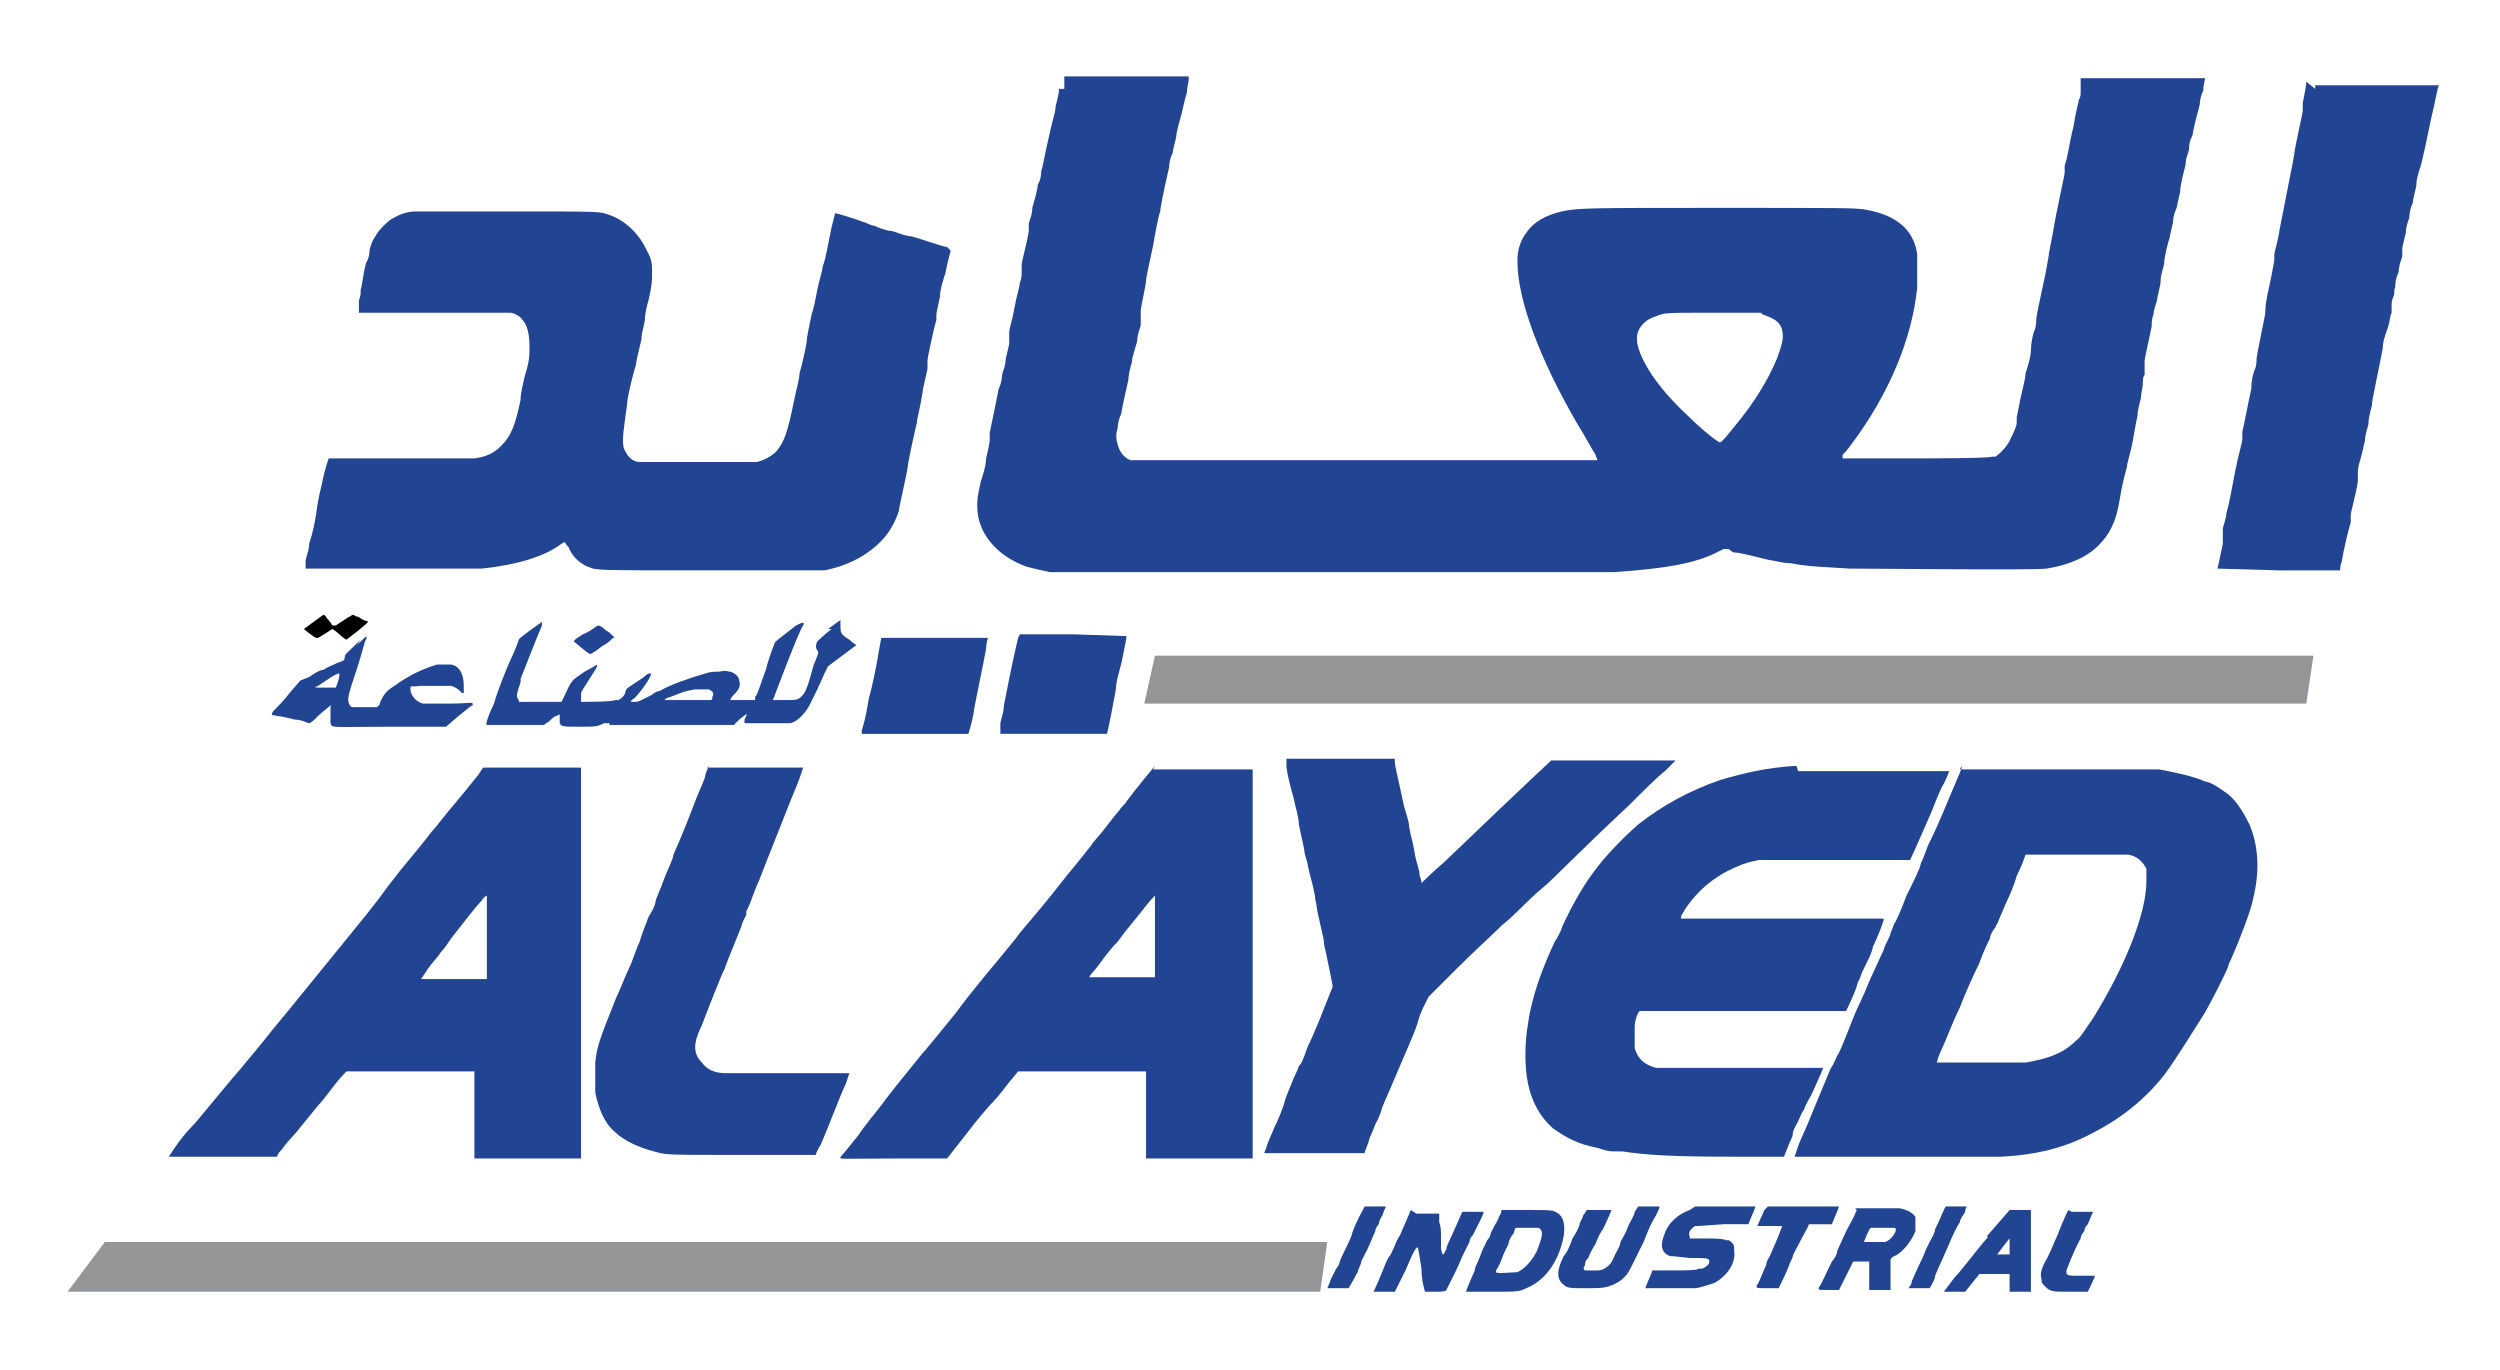 <svg xmlns="http://www.w3.org/2000/svg" id="Layer_1" viewBox="0 0 140.7 77.1"><defs><style>      .st0 {        fill: #1d2d50;      }      .st1 {        fill: #939596;      }      .st2 {        fill: #214493;      }    </style></defs><path class="st0" d="M96,79"></path><path class="st0" d="M96,81"></path><g><path class="st2" d="M59.6,5c0,.4-.2.9-.2,1.1,0,.2-.2.8-.3,1.3-.4,1.7-.4,2-.5,2.2,0,.1,0,.5-.2.8,0,.3-.2.9-.3,1.3,0,.4-.2.8-.2.9s0,.3,0,.4c-.1.7-.4,1.7-.4,1.9,0,0,0,.3,0,.4,0,.1,0,.4-.1.6,0,.2-.2.8-.3,1.4s-.3,1.2-.3,1.4c0,.2,0,.4,0,.4,0,0,0,.1,0,.2,0,.1-.1.5-.2.9,0,.4-.2.8-.2.9,0,0,0,.4-.2.8-.2,1.1-.5,2.4-.5,2.5,0,0,0,.3,0,.4,0,.1-.1.6-.2,1,0,.4-.2,1-.3,1.3-.2.9-.2,1-.2,1.4,0,1.5,1.1,2.8,2.8,3.4.4.1.8.2,1.3.3.6,0,30.9,0,31.7,0,3-.2,4.6-.5,5.8-1.1l.4-.2h.3c.2.2.3.2.4.2.2,0,1.4.3,1.8.4.6.1.9.2,1.3.2,1,.2,1.8.2,3.3.3,1.3,0,10.5.1,11.1,0,1.2-.2,2.2-.6,2.9-1.3.6-.6,1-1.3,1.2-2.6.1-.6.2-1.1.4-1.8,0-.2.2-.8.3-1.3s.2-1.2.3-1.6c0-.4.2-.9.2-1.1,0-.2.1-.5.1-.7,0-.2,0-.4.1-.5,0-.1,0-.3,0-.4,0-.1,0-.3,0-.4s.1-.5.2-1,.2-.9.2-1c0-.1,0-.4.1-.6,0-.2.1-.5.2-.8,0-.2.2-.8.2-1.1,0-.4.2-.8.2-1,0-.3.2-1.1.3-1.4,0,0,.1-.5.2-.9,0-.4.2-.8.2-.8s.1-.5.2-.9c0-.4.2-1.1.3-1.5,0-.4.2-.8.2-.9,0-.4.1-.6.2-.8,0-.1.1-.6.4-1.7,0,0,0-.4.2-.8,0-.3.1-.6.1-.7,0,0-.7,0-3.5,0h-3.5c0,.1,0,.2,0,.3,0,0,0,.3,0,.4,0,.2,0,.4-.1.5,0,.1-.2.8-.3,1.5-.3,1.2-.3,1.7-.5,2.2,0,.1,0,.3,0,.4,0,.2-.4,1.8-.7,3.6-.1.5-.2,1-.2,1.1,0,0-.1.6-.2,1.1-.3,1.4-.5,2.3-.5,2.5,0,0,0,.4-.1.6s-.2.8-.2,1.1c0,.4-.2,1-.3,1.3,0,.3-.2,1-.3,1.5-.1.5-.2,1-.2,1,0,0,0,.2,0,.3,0,.2-.2.6-.3.8-.2.5-.6.9-.9,1.1h-.2c0,.1-4.2.1-4.2.1-3.8,0-4.2,0-4.2,0,0,0,0,0,0-.2,0,0,.3-.3.5-.6,2.1-2.8,3.4-5.9,3.7-8.8,0-.5,0-1.7,0-1.9-.2-1.4-1.2-2.2-2.9-2.5-.6-.1-1.1-.1-8.3-.1s-7.9,0-8.8.2c-.9.2-1.6.6-2,1.2-.3.4-.5.9-.5,1.6,0,2.2,1.3,5.6,3.4,9.2.5.8.8,1.4,1,1.7,0,.1.1.2.1.3,0,0-5.7,0-13.1,0-12.7,0-13,0-13.2,0-.4-.2-.6-.5-.7-.9-.1-.3-.1-.6,0-.9,0,0,0-.4.2-.8.1-.6.2-1,.4-1.9,0-.2.1-.7.2-1,0-.3.2-.8.3-1.2,0-.4.2-.8.2-.9,0,0,0-.3,0-.4,0-.1,0-.3,0-.4,0-.2.3-1.5.3-1.7,0-.2.3-1.5.4-2,.1-.6.3-1.7.4-1.9,0-.2.2-1.2.5-2.5,0-.3.1-.6.2-.8,0-.1.1-.5.2-.9,0-.3.2-.9.3-1.3s.2-.9.3-1.2c0-.3.1-.6.1-.7,0,0,0-.2,0-.2,0,0-.2,0-3.5,0h-3.5v.7ZM99.2,17.7c.6.2,1,.4,1.1.9.1.4,0,.8-.3,1.6-.5,1.2-1.3,2.5-2.3,3.7-.4.5-.8,1-.9,1-.1,0-1-.7-1.7-1.4-1.2-1.1-2.1-2.2-2.6-3.2-.5-1-.5-1.6,0-2.1.2-.2.4-.3.7-.4.5-.2.5-.2,3.1-.2,2.4,0,2.5,0,2.8,0h0ZM99.2,17.7"></path><path class="st2" d="M129.8,4.6c0,.2-.1.7-.2,1.2,0,.1,0,.3,0,.4,0,.2-.4,1.8-.5,2.6-.1.6-.2,1-.8,4.1-.1.7-.3,1.3-.3,1.4,0,0,0,.2,0,.3s-.1.6-.2,1.1c-.1.5-.3,1.3-.3,1.7,0,.4-.2,1.1-.3,1.7-.1.5-.2,1-.2,1.1s0,.4-.1.6-.2.7-.2,1.1c-.2.9-.4,2-.5,2.4,0,.1,0,.3,0,.4,0,.2-.2.8-.4,1.8-.2,1-.3,1.7-.5,2.4,0,.3-.2.7-.2.9,0,.1,0,.3,0,.4,0,0,0,.3,0,.4-.2,1-.3,1.4-.3,1.4h0c0,0,3.4.1,3.4.1,2,0,3.4,0,3.5,0,0,0,0-.3.1-.5.1-.7.4-1.9.5-2.2,0-.1,0-.3,0-.4,0-.2.3-1.2.4-1.9,0-.1,0-.3,0-.4,0-.1,0-.4.1-.7s.2-.8.3-1.2c0-.4.2-.8.2-1,0-.4.2-.9.2-1.1,0-.2.4-2,.6-3.1,0-.4.2-.9.3-1.2s.1-.6.2-.8c0-.1,0-.3,0-.4,0-.1,0-.3.1-.5s0-.4.1-.5c0-.1,0-.5.2-.9,0-.4.2-.8.2-.9,0-.1,0-.2,0-.2,0,0,0-.1,0-.2,0-.1.1-.5.2-.9,0-.4.2-.8.2-.9,0,0,0-.4.2-.8,0-.3.2-.8.2-1.1s.2-.8.3-1.2c.2-.8.5-2.4.7-3.2.2-.9.2-1.1.3-1.1s0,0,0,0c0,0-.4,0-3.5,0h-3.5v.2ZM129.8,4.6"></path><path class="st2" d="M23.4,11.9c-.5,0-1,.2-1.3.4-.1,0-.4.3-.6.5-.3.3-.3.4-.5.7-.1.2-.2.5-.2.6,0,0,0,.4-.2.7-.2.8-.2,1.2-.3,1.5,0,.2,0,.4-.1.6,0,.1,0,.3,0,.4,0,.2,0,.3,0,.3,0,0,1.9,0,4.2,0,2.3,0,4.2,0,4.3,0,.2,0,.6.2.7.4.3.3.4.9.4,1.5s0,.8-.3,1.8c-.2.9-.2,1-.2,1.2-.3,1.4-.5,2-1.1,2.6-.4.4-.8.6-1.5.7-.2,0-.8,0-4.2,0-2.9,0-3.9,0-4,0,0,0-.2.5-.4,1.5-.2.8-.3,1.5-.3,1.6-.1.6-.2,1.1-.4,1.7,0,.4-.2.8-.2,1,0,.2,0,.3,0,.4,0,0,9.2,0,9.9,0,2-.2,3.6-.7,4.5-1.4,0,0,.2-.1.2-.1s0,.1.2.3c.2.5.6.9,1.1,1.1.5.2.2.2,6.9.2,6,0,6,0,6.4,0,1.5-.3,2.7-1,3.5-2,.3-.4.6-1,.7-1.4,0-.2.4-1.8.5-2.5,0-.2.4-2,.5-2.4,0-.2.2-.9.3-1.6.1-.7.3-1.3.3-1.5,0-.1,0-.3,0-.4,0-.2.4-2,.5-2.3,0-.1,0-.2,0-.3s.1-.5.2-1c0-.4.2-1,.3-1.3.2-1,.3-1.2.3-1.3,0,0,0,0-.2-.2-.2,0-1.3-.4-2-.6-.3,0-.8-.2-1.1-.3-.3,0-.8-.2-1-.3-.2,0-.5-.2-.6-.2-.5-.2-1.5-.5-1.6-.5,0,0-.1.4-.2.8-.2.9-.3,1.7-.5,2.2,0,.2-.2.8-.3,1.3-.1.5-.2,1.1-.3,1.3-.1.5-.3,1.4-.3,1.6,0,.2-.3,1.5-.4,1.8,0,.3-.2,1-.3,1.5-.4,2-.6,2.4-1,2.9-.3.3-.7.5-1.1.6-.3,0-6.3,0-6.6,0-.4,0-.7-.3-.9-.8-.1-.5,0-1,.2-2.5,0-.4.4-1.9.5-2.2,0-.2.1-.5.3-1.4,0-.4.2-.9.2-1.2,0-.2.1-.7.2-1,.2-.9.2-1.1.2-1.5,0-.5,0-.8-.3-1.3-.4-.9-1.2-1.7-2.1-2-.6-.2-.2-.2-5.8-.2-4.2,0-5.1,0-5.4,0h0ZM23.4,11.9"></path><path d="M19.7,34.7c-.1,0-.3.2-.5.3l-.3.2h-.2c-.1-.2-.2-.3-.3-.4,0,0-.1-.2-.2-.2,0,0-1.1.8-1.1.8,0,0,.6.5.7.5s0,0,.1,0c.2-.1.8-.5.8-.5s.2.1.4.3c.2.2.4.3.4.3,0,0,1.2-.9,1.2-1s-.1,0-.2-.1c-.1,0-.3-.2-.4-.2-.1,0-.2-.1-.2-.1s-.1,0-.2.1h0ZM19.7,34.7"></path><path class="st2" d="M46.8,35.4c-.5.4-.7.6-.8.7-.1.2-.1.4,0,.5q.1.1,0,.3c0,0-.1.3-.2.5-.4,1.5-.5,1.6-.7,1.8-.2.2-.3.2-1,.2s-.6,0-.6,0c0,0,1.5-4,1.7-4.2.1-.2,0-.2-.4,0-1,.8-1.2.9-1.2,1,0,0-.3.7-.5,1.5-.3.8-.5,1.5-.6,1.5v.2c0,0-.7,0-.7,0-.3,0-.7,0-.7,0,0,0,0-.1.2-.3.3-.3.4-.5.3-.8,0-.2-.2-.4-.5-.5-.2,0-.2-.1-.6,0-.3,0-.5,0-.8.1-1,.3-1.9.6-2.6,1-.2,0-.4.2-.4.2s-.2.1-.4.2c-.4.2-.4.2-.6.2s-.2,0-.2,0,0-.1.2-.2c.4-.4,1.1-1.4.9-1.4s-.2.1-.5.3c-.9.6-.8.5-.9.7,0,.2-.2.4-.4.5h-.2c0,.1-1.9.1-1.9.1h0c0-.2,0-.3,0-.5,0-.1.9-1.4.9-1.5,0,0,0-.1,0-.1s-.3.2-.7.4c-.7.5-.7.4-1.1,1.3l-.2.4h-.3c-.1,0-.7,0-1.2,0h-.9s0-.1,0-.1c-.2-.2-.1-.4.1-1,0-.1,0-.2,0-.2,0,0,1.1-2.8,1.2-3,0-.1,0-.2,0-.2s-1.3.9-1.3,1c0,0-.2.6-.5,1.2-.3.7-.7,1.7-.9,2.4-.3.6-.5,1.2-.4,1.2,0,0,.7,0,1.6,0h1.6l.3-.2c.1-.1.3-.3.4-.3,0,0,.2-.1.2-.1,0,0,0,0,0,.2,0,.1,0,.2,0,.3.1.2.2.2,1.1.2s1,0,1.4-.2c.2,0,.3,0,.3,0s0,0,0,.1c0,0,.9,0,3.5,0h3.5l.3-.3c.5-.4.5-.4.3,0,0,.1,0,.2,0,.2,0,0,2.4,0,2.6,0,.4-.1.9-.6,1.2-1.3.2-.4.4-.8.7-1.5l.2-.4.8-.6c.4-.3.8-.6.8-.6,0,0-.2-.1-.4-.3-.5-.3-.5-.4-.5-.8,0-.2,0-.3,0-.3,0,0-.3.2-.7.5h0ZM39.9,38.8c.2.1.3.2.2.4,0,0,0,.2-.1.2,0,0-2.6,0-2.6,0,0,0,0-.1.4-.2.5-.2.7-.3,1.3-.4,0,0,.2,0,.4,0,.3,0,.4,0,.5,0h0ZM39.9,38.8"></path><path class="st2" d="M33.5,35.3c0,0-.4.3-.7.4-.3.2-.5.3-.5.4,0,0,.8.7.9.7s.1,0,.2-.1c.1,0,.4-.3.6-.4.2-.1.4-.3.5-.4h.1c0,0-.3-.3-.3-.3-.2-.1-.4-.3-.4-.3,0,0-.2-.1-.2-.1,0,0-.1,0-.2.1h0ZM33.5,35.3"></path><path class="st2" d="M20.3,36c-.8.8-.9.8-.9,1,0,.1,0,.2-.4.3-.4.2-.5.2-.8.4-.2,0-.5.2-.8.4l-.5.2-.6.7c-.3.4-.7.8-.8.9-.1.1-.2.2-.2.3s0,0,.3.1c.2,0,.6.1,1,.2.4,0,.7.2.8.2s.3-.2.6-.5c.6-.5.7-.6.6-.4,0,0,0,.2,0,.4,0,.3,0,.4,0,.5.1.3,0,.2,3.4.2h3.1l.7-.6c.4-.3.7-.6.8-.6,0,0,0,0,0-.1s-.4,0-1.3,0-1.3,0-1.5,0c-.4-.1-.7-.5-.7-.8s0-.1.5-.2c.3,0,.5,0,1,0,.5,0,.6,0,.8,0,.3.1.4.2.6.4h.1c0,.1,0,0,0,0,0,0,0-.2,0-.4,0-.6-.2-1.1-.7-1.2-.2,0-.4,0-.8,0-.7.2-1.6.6-2.4,1.2-.5.3-.6.5-.8.9,0,.2-.2.3-.2.3,0,0-1.2,0-1.3,0,0,0-.2,0-.2-.1,0,0-.1-.1-.1-.3s0-.3.4-1.5c.5-1.5.5-1.8.6-1.9.1-.3,0-.2-.5.3h0ZM19.1,38c0,.2-.2.7-.2.7,0,0-.3,0-.6,0-.6,0-.7,0-.4-.1,0,0,.3-.2.6-.4.3-.2.5-.3.6-.3s0,0,0,0h0ZM19.1,38"></path><path class="st2" d="M49.6,35.9s-.1.5-.2,1.1c-.1.6-.3,1.6-.5,2.3-.2,1.2-.3,1.5-.4,1.8,0,0,0,.2,0,.2,0,0,0,0,0,0,0,0,.6,0,3,0s3,0,3,0c0,0,.2-.6.3-1.2,0-.2.6-3,.7-3.6,0-.3.1-.6.1-.6,0,0,0,0-3,0-2.1,0-3,0-3,0h0ZM49.6,35.9"></path><path class="st2" d="M57.3,35.9s-.3,1.2-.8,3.8c0,.4-.2.9-.2,1,0,.1,0,.3,0,.4,0,.1,0,.2,0,.2,0,0,.6,0,3,0s3,0,3,0c0,0,.1-.3.5-2.5,0-.5.3-1.3.4-1.9.1-.5.2-1,.2-1.1h0c0,0-3-.1-3-.1-2.1,0-3,0-3,0h0ZM57.3,35.9"></path><path class="st2" d="M27.1,43.4c-.2.2-.8,1-1.4,1.7-.6.7-1.2,1.5-1.4,1.7-.7.9-1.2,1.5-1.7,2.1-.3.4-.8,1-1,1.3-.2.3-.7.9-1,1.3-.5.6-4.7,5.8-5.3,6.5-.3.4-1.3,1.6-1.8,2.2-.1.1-.6.7-1.1,1.3-.5.6-.9,1.1-1,1.2,0,0-.3.4-.6.7-.3.3-.7.8-.9,1.1-.2.3-.4.6-.4.6s1.2,0,3,0h3.1c0-.2.3-.4.4-.6.3-.4.4-.4,1.1-1.3.5-.6.8-1,1-1.2,0,0,.4-.5.7-.9.3-.4.6-.7.7-.8h0c0,0,3.6,0,3.6,0h3.6s0,4.9,0,4.9h6v-11c0-8.8,0-11,0-11,0,0-1.3,0-2.8,0h-2.7l-.3.4ZM27.4,52.7v2.4h-1.8c-1,0-1.8,0-1.9,0,0,0,0,0,0,0,0,0,.2-.3.4-.6.2-.3.6-.7.7-.9.2-.2.4-.5.6-.8.7-.9,1.4-1.8,1.7-2.1.1-.2.3-.3.3-.3s0,.5,0,2.4h0ZM27.4,52.7"></path><path class="st2" d="M39.9,43.1s-.1.2-.2.5c0,.2-.3.8-.5,1.3-.3.8-.8,2.1-1.3,3.2,0,.2-.3.8-.5,1.3-.2.6-.5,1.2-.5,1.3,0,.2-.2.6-.4.9-.1.3-.4,1-.5,1.4-.2.4-.4,1.1-.6,1.5-.2.4-.5,1.2-.7,1.6-1,2.5-1.1,2.8-1.2,3.7,0,.4,0,1.4,0,1.7.2.9.5,1.7,1.1,2.2.5.5,1.4.9,2.2,1.1.7.2.6.2,5,.2h4.1s0,0,0,0c0,0,.1-.3.3-.6.4-.9,1.1-2.8,1.4-3.4.1-.3.2-.6.2-.6,0,0-1.5,0-3.3,0s-3.4,0-3.6,0c-.7,0-1.1-.2-1.4-.6-.5-.5-.5-1.1,0-2.1.3-.8,1.2-3.1,1.3-3.2,0-.1.3-.8.9-2.3.1-.4.3-.7.3-.7,0,0,0-.1,0-.2,0,0,.2-.4.3-.7.1-.3.3-.8.4-1,.2-.5.5-1.3,1.5-3.8.3-.8.7-1.7.8-2,.1-.3.2-.6.2-.6,0,0-.4,0-2.7,0s-2.7,0-2.7,0h0ZM39.9,43.1"></path><path class="st2" d="M65,43.1s-1,1.2-1.6,2c0,.1-.3.3-.4.5-.1.1-.5.6-.8,1-.3.4-.7.8-.8,1-.1.1-.7.9-1.3,1.6-1.4,1.8-2.2,2.7-2.7,3.3-.2.3-.8,1-1.2,1.5-.5.6-1.6,1.9-2.4,3-.9,1.1-1.7,2.1-1.9,2.3-.8,1-1.8,2.2-2.3,2.9-.3.4-.9,1.1-1.3,1.7-.4.5-.8,1-.9,1.1-.2.3-.5.2,2.9.2h3l1.1-1.4c.6-.8,1.3-1.6,1.5-1.8.2-.2.6-.7.9-1.1l.5-.6h3.6s3.6,0,3.6,0v2.4c0,1.3,0,2.5,0,2.5,0,0,1.4,0,3,0,2.9,0,3,0,3,0,0,0,0-5,0-11v-10.9s-2.8,0-2.8,0c-2.2,0-2.7,0-2.8,0h0ZM65,52.6c0,1.3,0,2.4,0,2.4,0,0-3.7,0-3.7,0,0,0,.1-.2.3-.4.2-.2.7-1,1.3-1.6.5-.7,1.2-1.5,1.5-1.9.3-.4.6-.7.6-.7s0,.4,0,2.3h0ZM65,52.6"></path><path class="st2" d="M72.4,43.1s0,.4.4,1.8c.1.5.3,1.1.3,1.5.1.5.2.9.3,1.4,0,.3.2.7.2.9.1.5.3,1.1.4,1.7,0,.2.1.5.1.6,0,.1.1.6.2,1,.1.4.2.9.2.9,0,0,0,.3.1.6.2,1,.4,1.9.4,2s-.2.5-.7,1.8c-.2.5-.5,1.2-.7,1.6-.3.9-.4,1-.5,1.1,0,0-.1.3-.3.7-.1.3-.4.9-.5,1.3-.1.4-.4,1.1-.6,1.5-.2.5-.4.9-.4,1-.1.3-.2.4-.1.4,0,0,1.2,0,2.8,0h2.8c0-.1.2-.5.3-.9.2-.4.3-.8.4-.9,0,0,.2-.4.3-.8.2-.5.4-.9.6-1.4,0,0,.3-.7.6-1.4.3-.7.7-1.6.8-2,.1-.4.3-.8.4-1l.2-.4,1.6-1.6c.9-.9,2-1.9,2.5-2.4.5-.4,1-.9,1.2-1.1.2-.2.7-.7,1.2-1.1.8-.7,1.5-1.5,4.8-4.6.7-.7,1.6-1.6,2-1.9.3-.3.6-.6.6-.6,0,0-6.9,0-7,0,0,0-1.2,1.1-6,5.7-.7.6-1.3,1.2-1.3,1.2,0,0,0-.2-.1-.4,0-.4-.2-.7-.3-1.4-.1-.6-.2-.8-.3-1.4,0-.3-.2-.8-.3-1.2-.2-1-.5-2.2-.5-2.4,0,0,0-.2,0-.2,0,0-6.1,0-6.1,0h0ZM72.4,43.1"></path><path class="st2" d="M101.1,43.1c-1.7.1-2.9.4-4.3.8-1.7.6-3.2,1.4-4.6,2.5-.8.7-1.9,1.8-2.6,2.8-.6.8-1.3,2.1-1.7,3,0,.1-.2.5-.4.8-.7,1.5-1.3,3.1-1.5,4.6-.2,1.1-.2,2.5,0,3.4.2,1,.7,1.9,1.4,2.5.7.5,1.4.9,2.5,1.1.6.2.7.2,1,.2.1,0,.3,0,.4,0,1.3.2,2.7.3,6.4.3h2.7s.2-.5.2-.5c.1-.3.3-.6.3-.8,0-.2.2-.5.3-.7.1-.2.2-.5.3-.6,0,0,.2-.5.4-.8.2-.4.4-.9.5-1.1.1-.2.2-.5.2-.5,0,0-2.1,0-4.6,0-4.3,0-4.6,0-4.8,0-.7-.2-1-.5-1.2-1.1,0-.2,0-.8,0-1.2,0-.4.2-.9.3-.9,0,0,2.6,0,5.8,0s5.8,0,5.8,0c0,0,.4-.8.6-1.4,0-.1.1-.3.2-.5,0-.1.2-.5.4-.9.2-.4.3-.7.3-.8.2-.4.7-1.6.6-1.6,0,0-2.6,0-5.7,0s-5.7,0-5.7,0c0,0,0-.2.1-.3.7-1.2,1.8-2.1,3-2.6.4-.2.8-.3,1.3-.4.4,0,.5,0,4.4,0,3.1,0,4,0,4.1,0,0,0,.2-.4,1.2-2.7.2-.5.5-1.3.7-1.6.2-.4.3-.7.3-.7,0,0-.9,0-4.2,0-2.3,0-4.2,0-4.3,0h0ZM101.1,43.1"></path><path class="st2" d="M110.4,43.1s0,0,0,.1-.2.5-.4,1c-.4.9-.8,2-1.5,3.4-.1.3-.3.8-.4,1,0,.2-.4,1-.8,1.8-.3.8-.6,1.5-.7,1.6,0,0-.1.3-.2.5,0,.2-.3.6-.4,1-.2.4-.5,1.1-.7,1.5-.2.5-.5,1.2-.7,1.6-.2.4-.5,1.2-.7,1.7-.2.5-.4,1-.5,1.1,0,0-.2.5-.4.8-.3.7-.7,1.7-1.2,2.9-.2.5-.5,1.1-.6,1.4-.1.3-.2.6-.2.6,0,0,10.9,0,11.6,0,2-.1,3.6-.5,5.1-1.3,1.6-.8,3-1.9,4.1-3.3.6-.8,1.4-2.1,2.1-3.2.4-.6,1.3-2.4,1.5-2.9,0-.1.1-.3.2-.5.4-.9,1.1-2.7,1.2-3.3.4-1.6.3-3-.2-4.2-.3-.6-.7-1.3-1.2-1.7-.3-.2-.8-.6-1.2-.7-.1,0-.3-.1-.3-.1-.5-.2-1.3-.4-2.4-.6,0,0-.4,0-.8,0-.5,0-1.5,0-5.5,0s-4.9,0-4.9,0h0ZM119.8,48.1c.5.1.8.4,1,.8,0,.2,0,.3,0,.7,0,1.8-1.2,4.8-3,7.7-.5.7-.7,1.1-1,1.3-.7.7-1.6,1-2.8,1.2-.3,0-4.9,0-5,0,0,0,.1-.4.3-.8.2-.4.6-1.5,1-2.3.3-.8.8-1.9,1.1-2.5.2-.6.5-1.2.6-1.4,0-.2.2-.5.3-.6,0-.1.1-.2.1-.2s.5-1.2.6-1.4c0,0,.3-.6.5-1.3.3-.6.5-1.2.5-1.2,0,0,2.1,0,4.1,0,1.1,0,1.5,0,1.6,0h0ZM119.8,48.1"></path><path class="st2" d="M76.7,68.1c0,0-.4.7-.6,1.3,0,.2-.6,1.3-.7,1.6,0,.1-.1.3-.2.4,0,0-.2.4-.3.6-.1.3-.2.5-.2.5,0,0,1,0,1.2,0,0,0,.3-.5.5-.9,0,0,.1-.3.2-.5,0-.2.2-.4.2-.5.2-.3.4-.9.6-1.3,0-.2.2-.4.2-.4s0-.2.2-.5c.1-.3.2-.5.2-.5h0c0,0-.6,0-.6,0-.6,0-.6,0-.6,0h0ZM76.7,68.1"></path><path class="st2" d="M79.4,68.1s-.2.5-.6,1.4c0,0-.2.3-.3.6-.1.2-.2.5-.3.6s-.3.6-.5,1.1c-.2.5-.4.9-.4.9s.3,0,.6,0c.5,0,.6,0,.6,0,0,0,.3-.6.6-1.2.5-1.2.6-1.3.7-1.3,0,0,.1.5.2,1.2,0,.7.2,1.3.2,1.3,0,0,0,0,.6,0q.6,0,.6-.1c0,0,.3-.6.5-1,0,0,.2-.4.4-.9.2-.4.4-.8.4-.8s0-.2.2-.4c.1-.2.3-.6.4-.8.1-.2.2-.4.2-.5,0,0,0,0,0,0,0,0-.1,0-.6,0h-.6s-.4.9-.4.9c-.2.5-.5,1-.5,1.2-.2.4-.2.4-.3,0,0-.2,0-.5,0-.7,0-.2,0-.6-.1-.8,0-.3,0-.5,0-.5,0,0-1.3,0-1.3,0h0ZM79.4,68.1"></path><path class="st2" d="M84.5,68.1c0,0,0,.2-.1.3,0,0-.1.3-.3.6-.1.2-.2.4-.2.4s0,.2-.2.4c-.1.2-.3.6-.4.9-.1.3-.3.6-.3.8-.4.9-.5,1.2-.5,1.2,0,0,.6,0,1.4,0,1.5,0,1.6,0,2-.2,1-.4,1.8-1.4,2.1-2.9.1-.6,0-1.1-.3-1.3-.3-.2-.3-.2-1.8-.2h-1.4ZM86.6,69.1c.3.2.2.5-.1,1.3-.3.6-.7,1-1.1,1.2-.3,0-1.2.1-1.2,0,0,0,0,0,0-.1,0,0,.2-.3.3-.6s.3-.7.4-.9c0-.2.2-.5.3-.6,0-.1.1-.3.1-.3,0,0,1.2,0,1.3,0h0ZM86.6,69.1"></path><path class="st2" d="M89.3,68.1s-.1.2-.2.3c0,.1-.2.4-.2.5,0,.1-.2.5-.4.8-.1.3-.3.8-.5,1-.4.8-.4,1.3,0,1.6.2.2.4.2,1.2.2.9,0,1.1,0,1.6-.2.2-.1.4-.2.6-.4.3-.3.3-.4,1.1-2,.4-1,.4-1,.7-1.5.1-.2.2-.4.2-.5,0,0-.3,0-.6,0h-.6l-.2.3c0,.2-.3.6-.4.9-.1.3-.3.6-.4.8,0,.2-.2.5-.3.7-.2.5-.3.6-.6.8-.2.1-.3.1-.6.1h-.4s-.1,0-.1,0c-.1-.1-.1-.1,0-.3,0,0,0-.3.2-.4,0-.1.2-.5.4-.8.1-.3.3-.7.4-.8.3-.6.5-1.1.5-1.1s-.3,0-.6,0c-.5,0-.6,0-.6,0h0ZM89.3,68.1"></path><path class="st2" d="M95.1,68.1c-.6.2-1.2.7-1.4,1.3-.3.7-.2,1.1.3,1.3.2,0,.2,0,1.1.1,1,0,1.1,0,1.1.2s-.2.3-.4.4h-.2c0,.1-1.1.1-1.1.1-.6,0-1.2,0-1.3,0h-.2s-.2.5-.2.5c-.1.2-.2.5-.2.5,0,0,.2,0,1.2,0s1.2,0,1.3,0c0,0,0,0,.1,0,0,0,.1,0,.2,0,.2,0,.8-.2,1.1-.3.7-.4,1.2-1.1,1.1-1.8,0-.3,0-.4-.3-.6h-.2c0-.1-1-.1-1-.1h-1s0-.1,0-.1c-.1-.2,0-.4.3-.6h.2c0,0,1.4-.1,1.4-.1h1.4s.2-.5.2-.5c.1-.2.2-.5.2-.5,0,0-3.2,0-3.4,0h0ZM95.1,68.1"></path><path class="st2" d="M99.3,68.1c0,0-.4.9-.4.9s.3,0,.7,0,.7,0,.7,0c0,0-.2.6-.7,1.7,0,0-.2.3-.2.5-.2.4-.4,1-.5,1.1-.1.2-.1.2.6.2h.6s.1-.2.1-.2c.1-.2.3-.6.5-1.1,0-.1.2-.4.2-.5,0-.1.3-.6.5-1,.2-.4.4-.7.4-.8,0,0,.1,0,.7,0h.6l.2-.5c.1-.2.2-.5.2-.5,0,0-3.9,0-4,0h0ZM99.3,68.1"></path><path class="st2" d="M104.5,68.1s-.2.5-.5,1c-.3.6-.5,1.1-.6,1.3,0,.2-.2.5-.3.6-.4.8-.6,1.3-.7,1.4-.1.2-.1.2.5.2s.6,0,.6,0c0,0,.2-.4.4-.8l.4-.8h.9v.2c0,.1,0,.5,0,.8,0,.3,0,.6,0,.6,0,0,.3,0,.6,0h.6s0-.2,0-.2c0,0,0-.4,0-.8,0-.3,0-.7,0-.7,0,0,0-.1.2-.2.5-.2,1-.9,1.2-1.4,0-.3,0-.7,0-.8-.1-.2-.4-.4-.9-.5-.3,0-2.4,0-2.5,0h0ZM106.6,69.1c0,0,.1,0,.1.1,0,.2-.3.6-.6.7-.2,0-1.1,0-1.2,0,0,0,.3-.8.4-.8,0,0,.1,0,.6,0s.6,0,.7,0h0ZM106.6,69.1"></path><path class="st2" d="M109.4,68.1c0,0-.3.7-.5,1.1,0,.2-.2.5-.3.7-.1.2-.2.4-.2.4s-.1.3-.3.7c-.2.4-.4.9-.5,1.1,0,.2-.2.4-.2.4,0,0,0,0,0,0,0,0,0,0,.6,0,.3,0,.6,0,.6,0,0,0,.2-.3.3-.6,0-.2.2-.5.8-1.9.2-.5.5-1.1.6-1.2,0-.2.2-.4.3-.6,0-.2.1-.3.1-.3,0,0-1.2,0-1.2,0h0ZM109.4,68.1"></path><path class="st2" d="M111.9,69.6c-.7.8-1.5,1.9-1.9,2.3-.3.4-.6.8-.6.8s.3,0,.6,0h.6l.4-.5.4-.5h1.7v1s.6,0,.6,0c.3,0,.6,0,.6,0,0-.3,0-1.9,0-3.1v-1.5s-.6,0-.6,0h-.6s-1.3,1.5-1.3,1.5ZM113.2,70.6s-.2,0-.4,0c-.3,0-.4,0-.4,0s.6-.8.7-.9h0c0,0,0,.4,0,.4,0,.4,0,.5,0,.5h0ZM113.2,70.6"></path><path class="st2" d="M116.4,68.1s-.3.6-.6,1.4c-.3.7-.6,1.4-.7,1.5-.2.4-.3.7-.2,1,0,.2,0,.2.2.4.3.3.4.3,1.4.3.7,0,.9,0,1,0,0,0,.4-.8.4-.9,0,0-.1,0-.7,0-.8,0-.9,0-.9-.2,0,0,0-.1,0-.1,0,0,.4-1.1.8-1.8,0-.2.2-.4.2-.4s0-.2.2-.4c.2-.5.3-.7.3-.7s-.3,0-.6,0c-.5,0-.6,0-.6,0h0ZM116.4,68.1"></path><polygon class="st1" points="129.8 39.6 64.4 39.6 65 36.9 130.2 36.9 129.8 39.6"></polygon><polygon class="st1" points="74.3 72.7 3.8 72.7 5.9 69.9 74.7 69.9 74.3 72.7"></polygon></g></svg>